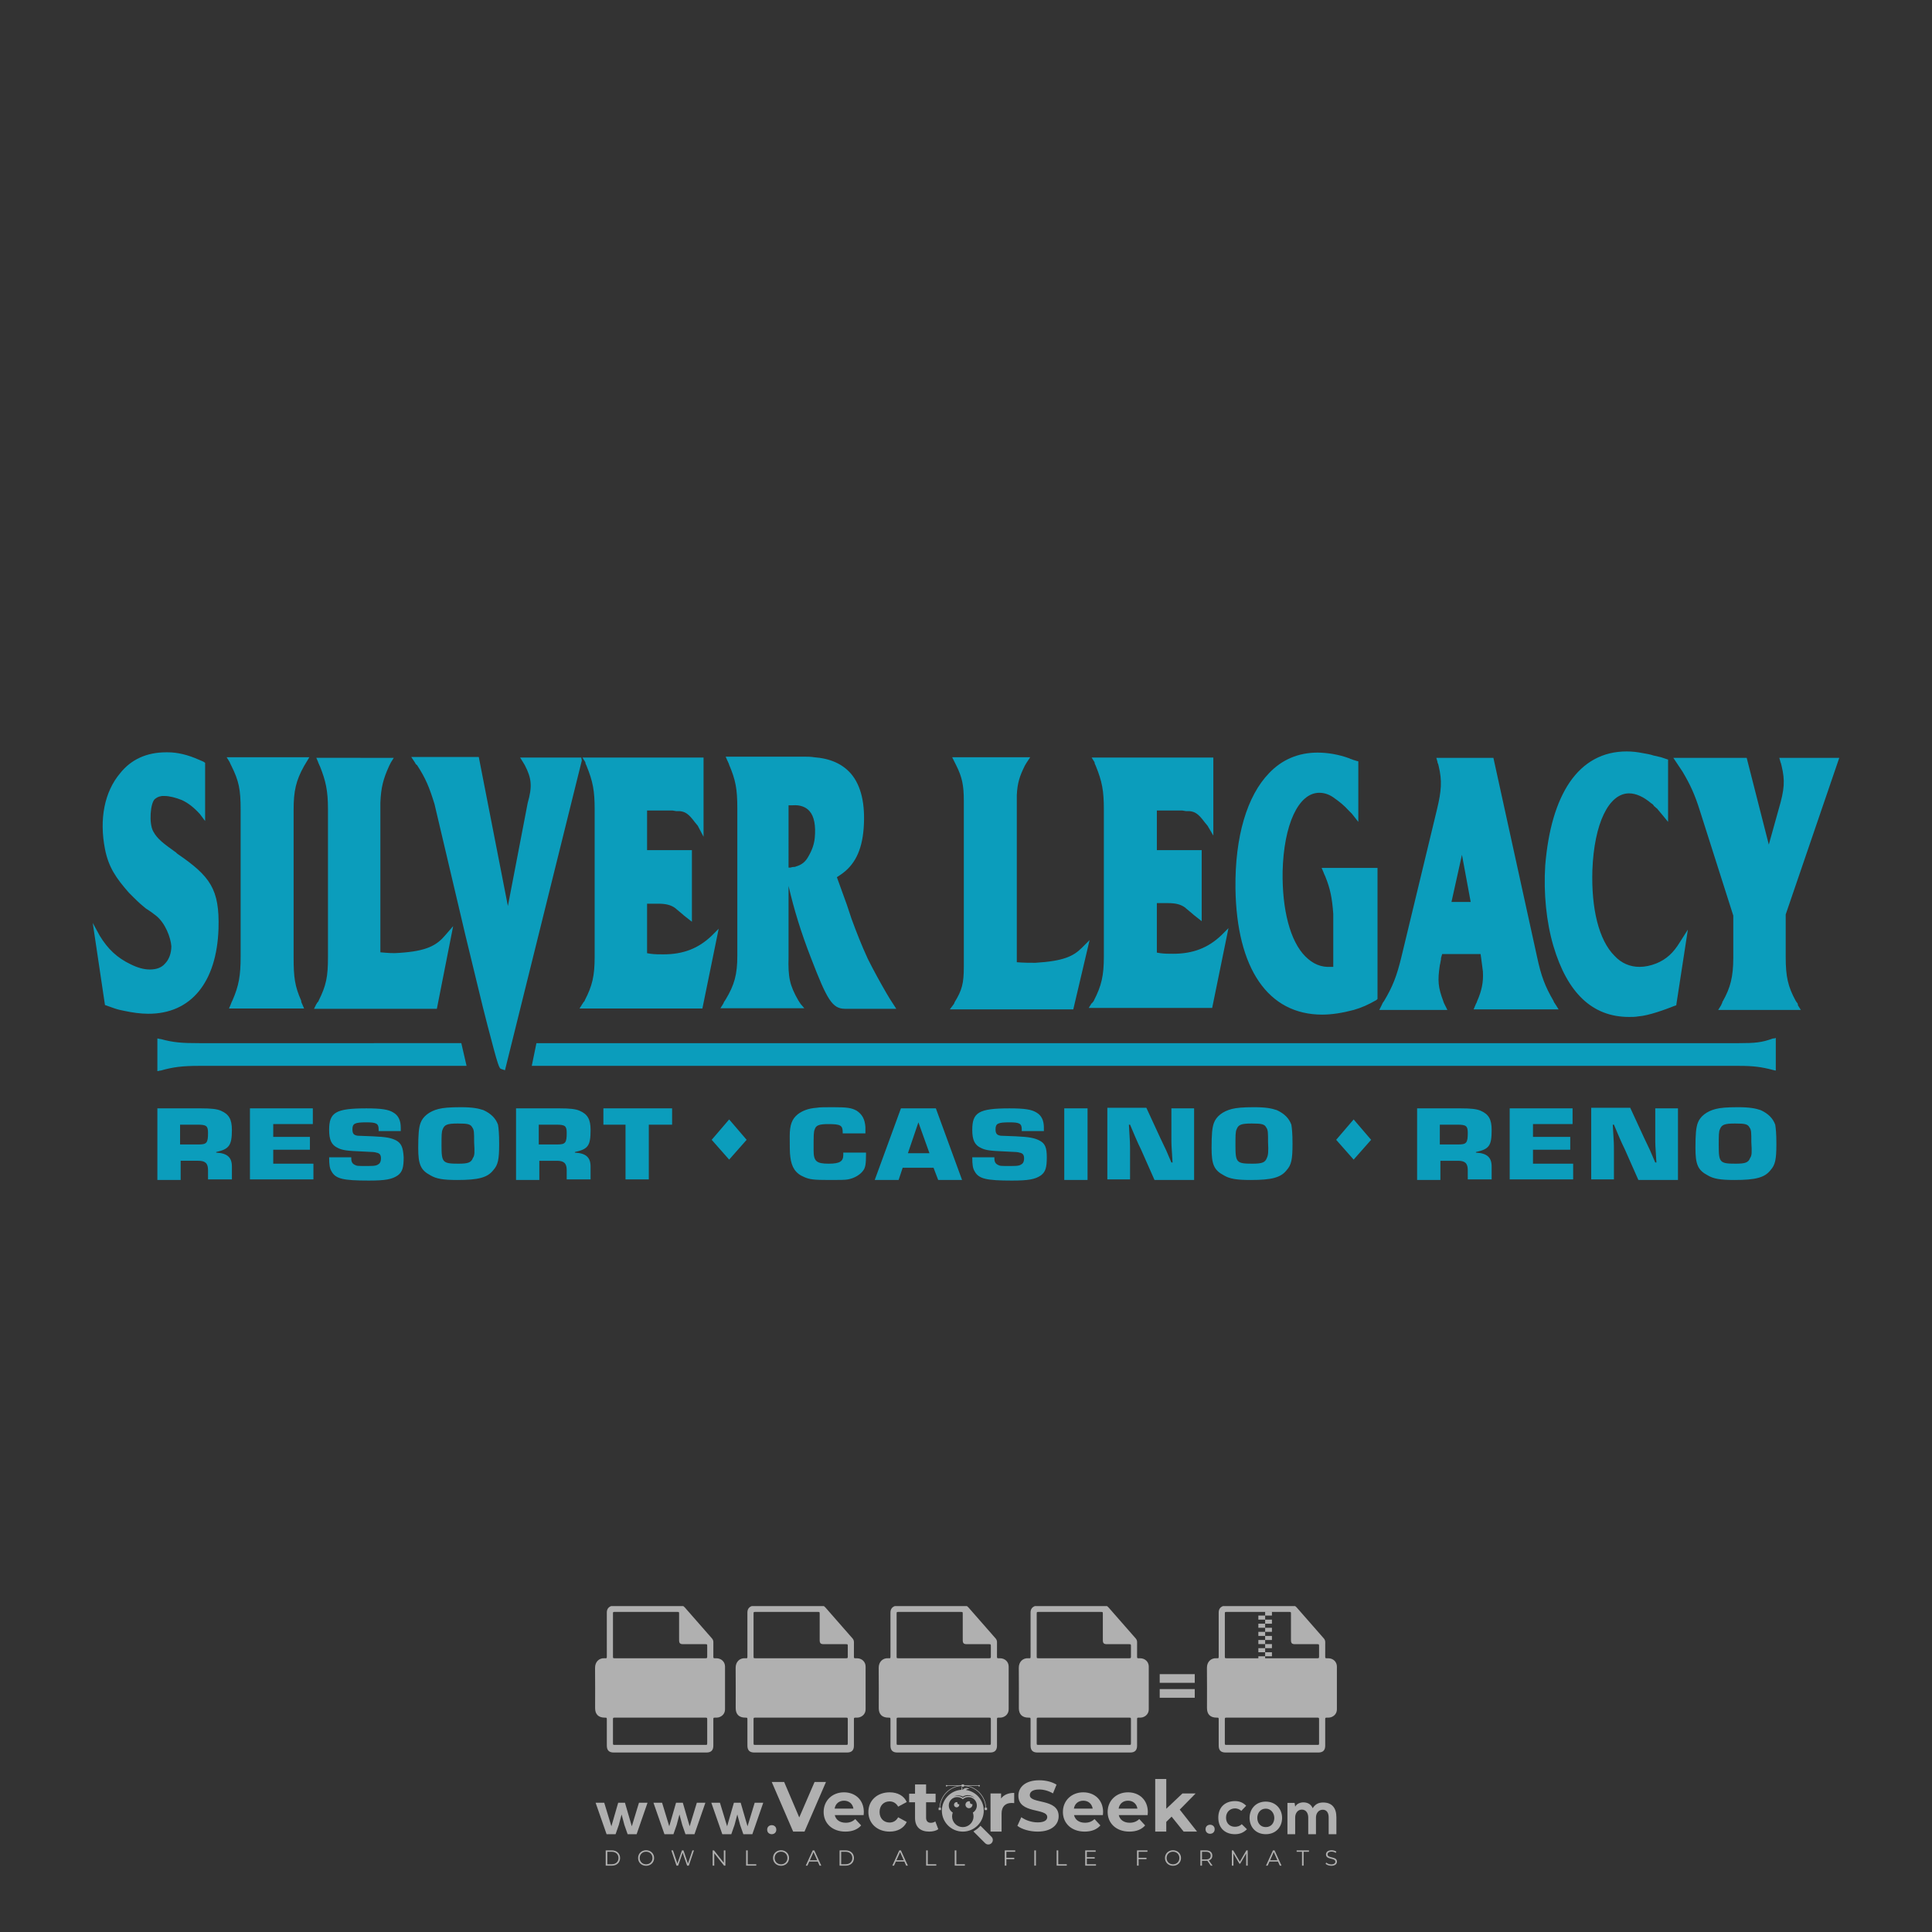 <?xml version="1.0" encoding="iso-8859-1"?>
<!-- Generator: Adobe Illustrator 24.3.0, SVG Export Plug-In . SVG Version: 6.00 Build 0)  -->
<svg version="1.1" id="Layer_1" xmlns="http://www.w3.org/2000/svg" xmlns:xlink="http://www.w3.org/1999/xlink" x="0px" y="0px"
	 viewBox="0 0 500 500" style="enable-background:new 0 0 500 500;" xml:space="preserve">
<rect x="0" y="0" width="500" height="500" fill="#333333" stroke="none"/>
<g id="watermark_1_">
	<g>
		<g id="watermark" style="opacity:0.61;">
			<g>
				<g>
					<g>
						<g>
							<polygon style="fill:#FFFFFF;" points="213.765,461.172 208.204,474.017 205.268,474.017 199.726,461.172 202.938,461.172 
								206.846,470.347 210.81,461.172 							"/>
						</g>
						<g>
							<path style="fill:#FFFFFF;" d="M223.507,469.741h-7.469c0.275,1.23,1.321,1.982,2.826,1.982c1.046,0,1.798-0.312,2.477-0.954
								l1.523,1.651c-0.917,1.046-2.294,1.597-4.074,1.597c-3.413,0-5.634-2.147-5.634-5.083c0-2.954,2.257-5.083,5.267-5.083
								c2.899,0,5.138,1.945,5.138,5.12C223.562,469.191,223.526,469.503,223.507,469.741 M216.002,468.071h4.863
								c-0.202-1.248-1.138-2.055-2.422-2.055C217.139,466.016,216.204,466.805,216.002,468.071"/>
						</g>
						<g>
							<path style="fill:#FFFFFF;" d="M224.735,468.934c0-2.973,2.294-5.083,5.505-5.083c2.074,0,3.707,0.899,4.423,2.514
								l-2.22,1.193c-0.532-0.936-1.321-1.358-2.221-1.358c-1.45,0-2.587,1.009-2.587,2.734c0,1.725,1.138,2.734,2.587,2.734
								c0.899,0,1.688-0.404,2.221-1.358l2.22,1.211c-0.716,1.578-2.349,2.495-4.423,2.495
								C227.029,474.017,224.735,471.907,224.735,468.934"/>
						</g>
						<g>
							<path style="fill:#FFFFFF;" d="M242.828,473.393c-0.587,0.422-1.45,0.624-2.331,0.624c-2.33,0-3.688-1.193-3.688-3.542
								v-4.055h-1.523v-2.202h1.523v-2.404h2.863v2.404h2.459v2.202h-2.459v4.019c0,0.844,0.458,1.303,1.229,1.303
								c0.422,0,0.844-0.128,1.156-0.367L242.828,473.393z"/>
						</g>
					</g>
					<g>
						<path style="fill:#FFFFFF;" d="M262.474,463.997v2.643c-0.238-0.018-0.422-0.037-0.642-0.037
							c-1.578,0-2.624,0.862-2.624,2.753v4.661h-2.863v-9.873h2.734v1.303C259.776,464.493,260.951,463.997,262.474,463.997"/>
					</g>
					<g>
						<path style="fill:#FFFFFF;" d="M263.299,472.53l1.009-2.239c1.083,0.789,2.697,1.339,4.239,1.339
							c1.762,0,2.477-0.587,2.477-1.376c0-2.404-7.469-0.752-7.469-5.524c0-2.184,1.762-4,5.413-4c1.615,0,3.267,0.385,4.459,1.138
							l-0.918,2.257c-1.193-0.679-2.422-1.009-3.56-1.009c-1.761,0-2.44,0.66-2.44,1.468c0,2.367,7.468,0.734,7.468,5.45
							c0,2.147-1.78,3.982-5.45,3.982C266.492,474.017,264.437,473.411,263.299,472.53"/>
					</g>
					<g>
						<path style="fill:#FFFFFF;" d="M285.428,469.741h-7.469c0.275,1.23,1.321,1.982,2.826,1.982c1.046,0,1.798-0.312,2.477-0.954
							l1.523,1.651c-0.918,1.046-2.294,1.597-4.074,1.597c-3.413,0-5.634-2.147-5.634-5.083c0-2.954,2.257-5.083,5.267-5.083
							c2.9,0,5.138,1.945,5.138,5.12C285.484,469.191,285.447,469.503,285.428,469.741 M277.923,468.071h4.863
							c-0.202-1.248-1.138-2.055-2.422-2.055C279.061,466.016,278.125,466.805,277.923,468.071"/>
					</g>
					<g>
						<path style="fill:#FFFFFF;" d="M297.007,469.741h-7.469c0.275,1.23,1.321,1.982,2.826,1.982c1.046,0,1.798-0.312,2.477-0.954
							l1.523,1.651c-0.918,1.046-2.294,1.597-4.074,1.597c-3.413,0-5.634-2.147-5.634-5.083c0-2.954,2.257-5.083,5.267-5.083
							c2.899,0,5.138,1.945,5.138,5.12C297.062,469.191,297.025,469.503,297.007,469.741 M289.501,468.071h4.863
							c-0.202-1.248-1.138-2.055-2.422-2.055C290.639,466.016,289.703,466.805,289.501,468.071"/>
					</g>
					<g>
						<polygon style="fill:#FFFFFF;" points="303.208,470.145 301.831,471.503 301.831,474.017 298.969,474.017 298.969,460.401 
							301.831,460.401 301.831,468.108 306.016,464.144 309.429,464.144 305.318,468.328 309.796,474.017 306.327,474.017 						"/>
					</g>
					<g>
						<path style="fill:#FFFFFF;" d="M256.601,475.359L256.601,475.359l-2.86-2.86c-0.435,0.508-0.953,0.943-1.534,1.284
							c-0.092,0.069-0.186,0.136-0.283,0.199l3.027,3.027c0.456,0.456,1.195,0.456,1.65,0
							C257.057,476.554,257.057,475.815,256.601,475.359"/>
					</g>
					<g>
						<path style="fill:#FFFFFF;" d="M249.984,463.244c0.221-0.173,0.495-0.281,0.797-0.281c0.042,0,0.083,0.002,0.124,0.006
							c-0.214-0.156-0.478-0.249-0.764-0.249c-0.395,0-0.744,0.18-0.981,0.458c-0.051,0-0.1,0.006-0.151,0.008
							c0.039-0.077,0.064-0.162,0.064-0.255c0-0.234-0.143-0.434-0.346-0.519c0.087,0.126,0.138,0.279,0.138,0.445
							c0,0.122-0.031,0.237-0.081,0.341c-2.811,0.201-5.03,2.539-5.03,5.4c0,2.993,2.426,5.42,5.42,5.42
							c2.993,0,5.42-2.426,5.42-5.42C254.595,465.879,252.593,463.635,249.984,463.244 M247.983,464.656
							c0.435,0,0.844,0.112,1.199,0.309c0.374-0.245,0.82-0.387,1.299-0.387c0.711,0,1.348,0.312,1.784,0.806
							c-0.435-0.379-1.004-0.61-1.627-0.61c-0.449,0-0.87,0.12-1.234,0.329c-0.079,0.046-0.156,0.096-0.229,0.15
							c-0.065-0.048-0.133-0.093-0.204-0.134c-0.369-0.219-0.8-0.344-1.26-0.344c-0.3,0-0.588,0.054-0.854,0.152
							C247.196,464.754,247.578,464.656,247.983,464.656 M251.772,469.098c0.115,0.305,0.181,0.634,0.181,0.979
							c0,1.534-1.244,2.777-2.778,2.777c-1.534,0-2.777-1.243-2.777-2.777c0-0.345,0.066-0.674,0.181-0.979
							c-0.62-0.382-1.035-1.064-1.035-1.846c0-1.197,0.971-2.168,2.168-2.168c0.565,0,1.078,0.218,1.463,0.572
							c0.386-0.354,0.899-0.572,1.464-0.572c1.197,0,2.168,0.971,2.168,2.168C252.807,468.034,252.392,468.716,251.772,469.098"/>
					</g>
					<g>
						<path style="fill:#FFFFFF;" d="M251.666,467.061c0,0.497-0.404,0.901-0.901,0.901c-0.497,0-0.901-0.404-0.901-0.901
							s0.404-0.901,0.901-0.901c0.101,0,0.197,0.017,0.287,0.047c-0.03,0.062-0.045,0.132-0.045,0.204
							c0,0.273,0.221,0.494,0.494,0.494c0.05,0,0.099-0.008,0.146-0.022C251.66,466.941,251.666,467,251.666,467.061"/>
					</g>
					<g>
						<path style="fill:#FFFFFF;" d="M248.255,467.061c0,0.376-0.305,0.681-0.681,0.681c-0.376,0-0.681-0.305-0.681-0.681
							s0.305-0.681,0.681-0.681c0.076,0,0.149,0.013,0.217,0.035c-0.023,0.047-0.034,0.1-0.034,0.155
							c0,0.206,0.167,0.374,0.374,0.374c0.038,0,0.075-0.006,0.11-0.017C248.25,466.97,248.255,467.015,248.255,467.061"/>
					</g>
					<g>
						<g>
							<g>
								<rect x="242.908" y="467.83" style="fill:#FFFFFF;" width="0.616" height="0.616"/>
							</g>
							<g>
								<rect x="254.827" y="467.83" style="fill:#FFFFFF;" width="0.616" height="0.616"/>
							</g>
							<g>
								<path style="fill:#FFFFFF;" d="M255.205,468.082h-0.14c0-3.248-2.642-5.89-5.89-5.89c-3.248,0-5.89,2.642-5.89,5.89h-0.14
									c0-1.611,0.627-3.125,1.766-4.264c1.139-1.139,2.653-1.766,4.264-1.766c1.611,0,3.125,0.627,4.264,1.766
									C254.578,464.957,255.205,466.471,255.205,468.082"/>
							</g>
						</g>
						<g>
							<rect x="248.868" y="461.814" style="fill:#FFFFFF;" width="0.616" height="0.616"/>
						</g>
						<g>
							<rect x="244.95" y="462.052" style="fill:#FFFFFF;" width="8.45" height="0.14"/>
						</g>
						<g>
							<path style="fill:#FFFFFF;" d="M245.174,462.15c0,0.108-0.088,0.196-0.196,0.196c-0.108,0-0.196-0.088-0.196-0.196
								c0-0.108,0.088-0.196,0.196-0.196C245.086,461.954,245.174,462.042,245.174,462.15"/>
						</g>
						<g>
							<path style="fill:#FFFFFF;" d="M253.596,462.15c0,0.108-0.088,0.196-0.196,0.196c-0.108,0-0.196-0.088-0.196-0.196
								c0-0.108,0.088-0.196,0.196-0.196C253.509,461.954,253.596,462.042,253.596,462.15"/>
						</g>
					</g>
				</g>
				<g>
					<path style="fill:#FFFFFF;" d="M314.356,473.409c0,1.559-2.364,1.559-2.364,0C311.993,471.851,314.356,471.851,314.356,473.409
						z"/>
				</g>
				<g>
					<g>
						<g>
							<path style="fill:#FFFFFF;" d="M161.739,466.549l1.772,6.088l1.855-6.088h2.215l-2.823,8.14h-2.33l-0.837-2.396l-0.722-2.708
								l-0.722,2.708l-0.837,2.396h-2.33l-2.839-8.14h2.231l1.855,6.088l1.756-6.088H161.739z"/>
						</g>
						<g>
							<path style="fill:#FFFFFF;" d="M176.713,466.549l1.772,6.088l1.855-6.088h2.215l-2.823,8.14h-2.33l-0.837-2.396l-0.722-2.708
								l-0.722,2.708l-0.837,2.396h-2.33l-2.839-8.14h2.231l1.855,6.088l1.756-6.088H176.713z"/>
						</g>
						<g>
							<path style="fill:#FFFFFF;" d="M191.687,466.549l1.772,6.088l1.855-6.088h2.215l-2.823,8.14h-2.33l-0.837-2.396l-0.722-2.708
								l-0.722,2.708l-0.837,2.396h-2.33l-2.839-8.14h2.231l1.855,6.088l1.756-6.088H191.687z"/>
						</g>
					</g>
					<g>
						<path style="fill:#FFFFFF;" d="M200.908,473.52c0,1.559-2.364,1.559-2.364,0C198.545,471.962,200.908,471.962,200.908,473.52z
							"/>
					</g>
					<g>
						<path style="fill:#FFFFFF;" d="M322.71,473.409c-0.935,0.919-1.919,1.28-3.117,1.28c-2.346,0-4.3-1.411-4.3-4.282
							s1.953-4.284,4.3-4.284c1.149,0,2.035,0.329,2.921,1.199l-1.264,1.329c-0.476-0.428-1.066-0.64-1.623-0.64
							c-1.346,0-2.33,0.985-2.33,2.396c0,1.542,1.05,2.362,2.297,2.362c0.64,0,1.28-0.18,1.772-0.672L322.71,473.409z"/>
					</g>
					<g>
						<path style="fill:#FFFFFF;" d="M331.805,470.472c0,2.33-1.591,4.217-4.217,4.217c-2.626,0-4.201-1.887-4.201-4.217
							c0-2.314,1.609-4.217,4.185-4.217C330.149,466.255,331.805,468.158,331.805,470.472z M325.389,470.472
							c0,1.231,0.739,2.38,2.199,2.38c1.46,0,2.199-1.149,2.199-2.38c0-1.215-0.854-2.396-2.199-2.396
							C326.144,468.077,325.389,469.258,325.389,470.472z"/>
					</g>
					<g>
						<path style="fill:#FFFFFF;" d="M338.572,474.689v-4.332c0-1.068-0.559-2.035-1.658-2.035c-1.082,0-1.722,0.967-1.722,2.035
							v4.332h-2.003v-8.107h1.855l0.148,0.985c0.426-0.82,1.362-1.116,2.133-1.116c0.969,0,1.937,0.394,2.396,1.51
							c0.723-1.149,1.658-1.478,2.708-1.478c2.297,0,3.43,1.412,3.43,3.84v4.365h-2.003v-4.365c0-1.066-0.442-1.97-1.526-1.97
							c-1.082,0-1.756,0.935-1.756,2.003v4.332H338.572z"/>
					</g>
				</g>
			</g>
		</g>
		<g style="opacity:0.61;">
			<g>
				<g>
					<path style="fill:#FFFFFF;" d="M345.988,431.299c-0.006-1.224-0.959-2.121-2.189-2.14c-0.924-0.014-0.832,0.12-0.834-0.867
						c-0.003-1.097-0.007-2.194,0.003-3.292c0.003-0.379-0.112-0.691-0.362-0.976c-2.342-2.668-4.678-5.342-7.019-8.011
						c-0.12-0.137-0.275-0.244-0.414-0.366c-6.214,0-12.427,0-18.641,0c-0.794,0.293-1.14,0.868-1.138,1.709
						c0.01,3.748,0.004,7.496,0.004,11.243c0,0.556-0.003,0.589-0.55,0.551c-1.497-0.102-2.516,0.986-2.497,2.492
						c0.044,3.476,0.013,6.953,0.014,10.429c0.001,1.58,0.867,2.443,2.45,2.449c0.582,0.002,0.582,0.002,0.582,0.6
						c0,2.219-0.001,4.438,0.001,6.657c0.001,1.192,0.58,1.771,1.768,1.771c8.013,0.001,16.027,0.001,24.04,0
						c1.168,0,1.755-0.583,1.757-1.745c0.002-2.256,0-4.512,0.001-6.768c0-0.512,0.002-0.511,0.52-0.515
						c0.271-0.002,0.541,0.008,0.809-0.058c0.996-0.246,1.69-1.044,1.694-2.069C346.003,438.696,346.005,434.997,345.988,431.299z
						 M317.537,417.162c5.337,0,10.674,0,16.01,0c0.548,0,0.554,0.007,0.554,0.561c0.001,2.243-0.001,4.486,0.001,6.73
						c0.001,0.811,0.249,1.059,1.06,1.059c1.91,0.001,3.821,0,5.731,0.001c0.458,0,0.479,0.021,0.481,0.483
						c0.003,0.887,0.002,1.775,0,2.662c-0.001,0.477-0.024,0.498-0.504,0.499c-3.895,0.001-7.79,0-11.684,0
						c-3.882,0-7.765,0-11.647,0c-0.55,0-0.552-0.001-0.552-0.561c-0.001-3.624-0.001-7.247,0-10.871
						C316.987,417.166,316.991,417.162,317.537,417.162z M340.822,451.579c-3.883,0.001-7.766,0-11.65,0c-3.871,0-7.742,0-11.613,0
						c-0.572,0-0.574-0.002-0.574-0.579c-0.001-1.997-0.001-3.994,0.001-5.991c0-0.464,0.023-0.486,0.478-0.487
						c7.803-0.001,15.607-0.001,23.41,0c0.478,0,0.499,0.02,0.499,0.503c0.002,1.997,0.001,3.994,0,5.991
						C341.375,451.574,341.37,451.579,340.822,451.579z"/>
				</g>
				<g>
					<g>
						<rect x="327.418" y="417.053" style="fill:#FFFFFF;" width="1.757" height="1.054"/>
					</g>
					<g>
						<rect x="325.662" y="418.107" style="fill:#FFFFFF;" width="1.757" height="1.054"/>
					</g>
					<g>
						<rect x="327.418" y="419.161" style="fill:#FFFFFF;" width="1.757" height="1.054"/>
					</g>
					<g>
						<rect x="325.662" y="420.215" style="fill:#FFFFFF;" width="1.757" height="1.054"/>
					</g>
					<g>
						<rect x="327.418" y="421.269" style="fill:#FFFFFF;" width="1.757" height="1.054"/>
					</g>
					<g>
						<rect x="325.662" y="422.323" style="fill:#FFFFFF;" width="1.757" height="1.054"/>
					</g>
					<g>
						<rect x="327.418" y="423.378" style="fill:#FFFFFF;" width="1.757" height="1.054"/>
					</g>
					<g>
						<rect x="325.662" y="424.432" style="fill:#FFFFFF;" width="1.757" height="1.054"/>
					</g>
					<g>
						<rect x="327.418" y="425.486" style="fill:#FFFFFF;" width="1.757" height="1.054"/>
					</g>
					<g>
						<rect x="325.662" y="426.54" style="fill:#FFFFFF;" width="1.757" height="1.054"/>
					</g>
					<g>
						<rect x="327.418" y="427.594" style="fill:#FFFFFF;" width="1.757" height="1.054"/>
					</g>
					<g>
						<rect x="325.662" y="428.648" style="fill:#FFFFFF;" width="1.757" height="1.054"/>
					</g>
				</g>
			</g>
			<g>
				<path style="fill:#FFFFFF;" d="M187.637,431.299c-0.006-1.224-0.959-2.121-2.189-2.14c-0.924-0.014-0.832,0.12-0.834-0.867
					c-0.003-1.097-0.007-2.194,0.003-3.292c0.003-0.379-0.112-0.691-0.362-0.976c-2.342-2.668-4.678-5.342-7.019-8.011
					c-0.12-0.137-0.275-0.244-0.414-0.366c-6.214,0-12.427,0-18.641,0c-0.794,0.293-1.14,0.868-1.138,1.709
					c0.01,3.748,0.004,7.496,0.004,11.243c0,0.556-0.003,0.589-0.55,0.551c-1.497-0.102-2.516,0.986-2.497,2.492
					c0.044,3.476,0.013,6.953,0.014,10.429c0.001,1.58,0.867,2.443,2.45,2.449c0.582,0.002,0.582,0.002,0.582,0.6
					c0,2.219-0.001,4.438,0.001,6.657c0.001,1.192,0.58,1.771,1.768,1.771c8.013,0.001,16.027,0.001,24.04,0
					c1.168,0,1.755-0.583,1.757-1.745c0.002-2.256,0-4.512,0.001-6.768c0-0.512,0.002-0.511,0.52-0.515
					c0.271-0.002,0.541,0.008,0.809-0.058c0.996-0.246,1.69-1.044,1.694-2.069C187.652,438.696,187.655,434.997,187.637,431.299z
					 M159.187,417.162c5.337,0,10.674,0,16.01,0c0.548,0,0.554,0.007,0.554,0.561c0.001,2.243-0.001,4.486,0.001,6.73
					c0.001,0.811,0.249,1.059,1.06,1.059c1.91,0.001,3.821,0,5.731,0.001c0.458,0,0.479,0.021,0.481,0.483
					c0.003,0.887,0.002,1.775,0,2.662c-0.001,0.477-0.024,0.498-0.504,0.499c-3.895,0.001-7.79,0-11.684,0
					c-3.882,0-7.765,0-11.647,0c-0.55,0-0.552-0.001-0.552-0.561c-0.001-3.624-0.001-7.247,0-10.871
					C158.636,417.166,158.64,417.162,159.187,417.162z M182.472,451.579c-3.883,0.001-7.766,0-11.65,0c-3.871,0-7.742,0-11.613,0
					c-0.572,0-0.574-0.002-0.574-0.579c-0.001-1.997-0.001-3.994,0.001-5.991c0-0.464,0.023-0.486,0.478-0.487
					c7.803-0.001,15.607-0.001,23.41,0c0.478,0,0.499,0.02,0.499,0.503c0.002,1.997,0.001,3.994,0,5.991
					C183.024,451.574,183.019,451.579,182.472,451.579z"/>
			</g>
			<g>
				<path style="fill:#FFFFFF;" d="M159.779,440.669v-7.897h2.779c0.375,0,0.726,0.061,1.053,0.182
					c0.327,0.121,0.612,0.292,0.855,0.513c0.242,0.221,0.434,0.483,0.573,0.789c0.14,0.305,0.21,0.642,0.21,1.009
					c0,0.375-0.07,0.715-0.21,1.02c-0.14,0.305-0.331,0.568-0.573,0.789c-0.243,0.221-0.528,0.392-0.855,0.513
					c-0.327,0.121-0.678,0.182-1.053,0.182h-1.29v2.901H159.779z M162.58,436.356c0.39,0,0.684-0.111,0.882-0.331
					c0.199-0.22,0.298-0.474,0.298-0.761c0-0.14-0.024-0.276-0.072-0.408c-0.048-0.132-0.121-0.248-0.221-0.347
					c-0.099-0.099-0.223-0.178-0.37-0.237c-0.147-0.059-0.32-0.089-0.518-0.089h-1.312v2.173H162.58z"/>
				<path style="fill:#FFFFFF;" d="M166.308,432.771h1.731l3.177,5.294h0.088l-0.088-1.522v-3.772h1.478v7.897h-1.566l-3.353-5.592
					h-0.088l0.088,1.522v4.07h-1.467V432.771z"/>
				<path style="fill:#FFFFFF;" d="M177.922,436.334h3.872c0.022,0.089,0.04,0.195,0.055,0.32c0.014,0.125,0.022,0.25,0.022,0.375
					c0,0.507-0.077,0.985-0.231,1.434c-0.154,0.449-0.397,0.849-0.728,1.202c-0.353,0.375-0.776,0.666-1.268,0.871
					c-0.493,0.206-1.055,0.309-1.688,0.309c-0.574,0-1.114-0.103-1.622-0.309c-0.507-0.206-0.948-0.492-1.323-0.86
					c-0.375-0.367-0.673-0.803-0.894-1.307c-0.221-0.504-0.331-1.053-0.331-1.649c0-0.595,0.11-1.145,0.331-1.649
					c0.221-0.504,0.518-0.939,0.894-1.307c0.375-0.367,0.816-0.654,1.323-0.86c0.507-0.206,1.048-0.309,1.622-0.309
					c0.64,0,1.211,0.11,1.715,0.331c0.504,0.221,0.935,0.526,1.296,0.915l-1.025,1.004c-0.258-0.272-0.544-0.48-0.861-0.623
					c-0.316-0.143-0.695-0.215-1.136-0.215c-0.361,0-0.703,0.065-1.026,0.193c-0.324,0.129-0.607,0.311-0.85,0.546
					c-0.242,0.235-0.436,0.52-0.579,0.855c-0.143,0.335-0.215,0.708-0.215,1.119c0,0.412,0.072,0.785,0.215,1.12
					c0.143,0.335,0.338,0.62,0.584,0.855c0.246,0.235,0.531,0.418,0.855,0.546c0.323,0.129,0.669,0.193,1.037,0.193
					c0.419,0,0.773-0.061,1.064-0.182c0.29-0.121,0.538-0.278,0.744-0.469c0.148-0.132,0.275-0.3,0.381-0.502
					c0.106-0.202,0.189-0.428,0.248-0.678h-2.482V436.334z"/>
			</g>
			<g>
				<path style="fill:#FFFFFF;" d="M224.019,431.299c-0.006-1.224-0.959-2.121-2.189-2.14c-0.924-0.014-0.832,0.12-0.834-0.867
					c-0.003-1.097-0.007-2.194,0.003-3.292c0.003-0.379-0.112-0.691-0.362-0.976c-2.342-2.668-4.678-5.342-7.019-8.011
					c-0.12-0.137-0.275-0.244-0.414-0.366c-6.214,0-12.427,0-18.641,0c-0.794,0.293-1.14,0.868-1.138,1.709
					c0.01,3.748,0.004,7.496,0.004,11.243c0,0.556-0.003,0.589-0.55,0.551c-1.497-0.102-2.516,0.986-2.497,2.492
					c0.044,3.476,0.013,6.953,0.014,10.429c0.001,1.58,0.867,2.443,2.45,2.449c0.582,0.002,0.582,0.002,0.582,0.6
					c0,2.219-0.001,4.438,0.001,6.657c0.001,1.192,0.58,1.771,1.768,1.771c8.013,0.001,16.027,0.001,24.04,0
					c1.168,0,1.755-0.583,1.757-1.745c0.002-2.256,0-4.512,0.001-6.768c0-0.512,0.002-0.511,0.52-0.515
					c0.271-0.002,0.541,0.008,0.809-0.058c0.997-0.246,1.69-1.044,1.694-2.069C224.034,438.696,224.036,434.997,224.019,431.299z
					 M195.568,417.162c5.337,0,10.674,0,16.01,0c0.548,0,0.554,0.007,0.554,0.561c0.001,2.243-0.001,4.486,0.001,6.73
					c0.001,0.811,0.249,1.059,1.06,1.059c1.91,0.001,3.821,0,5.731,0.001c0.458,0,0.479,0.021,0.481,0.483
					c0.003,0.887,0.002,1.775,0,2.662c-0.001,0.477-0.024,0.498-0.504,0.499c-3.895,0.001-7.79,0-11.684,0
					c-3.882,0-7.765,0-11.647,0c-0.55,0-0.552-0.001-0.552-0.561c-0.001-3.624-0.001-7.247,0-10.871
					C195.018,417.166,195.022,417.162,195.568,417.162z M218.854,451.579c-3.883,0.001-7.766,0-11.65,0c-3.871,0-7.742,0-11.613,0
					c-0.572,0-0.574-0.002-0.574-0.579c-0.001-1.997-0.001-3.994,0.001-5.991c0-0.464,0.023-0.486,0.478-0.487
					c7.803-0.001,15.607-0.001,23.41,0c0.478,0,0.499,0.02,0.499,0.503c0.002,1.997,0.001,3.994,0,5.991
					C219.406,451.574,219.401,451.579,218.854,451.579z"/>
			</g>
			<g>
				<path style="fill:#FFFFFF;" d="M205.111,432.771h1.699l2.967,7.897h-1.644l-0.651-1.886h-3.044l-0.651,1.886h-1.643
					L205.111,432.771z M206.997,437.415l-0.706-1.974l-0.287-0.96h-0.088l-0.287,0.96l-0.706,1.974H206.997z"/>
				<path style="fill:#FFFFFF;" d="M211.331,434.536c-0.125,0-0.245-0.024-0.359-0.072c-0.114-0.048-0.213-0.114-0.298-0.199
					c-0.084-0.084-0.151-0.182-0.198-0.292c-0.048-0.11-0.072-0.232-0.072-0.364s0.024-0.254,0.072-0.364
					c0.048-0.11,0.114-0.208,0.198-0.292c0.084-0.084,0.184-0.151,0.298-0.198c0.114-0.048,0.233-0.072,0.359-0.072
					c0.257,0,0.478,0.09,0.662,0.27c0.184,0.181,0.276,0.399,0.276,0.656s-0.092,0.476-0.276,0.656
					C211.809,434.446,211.589,434.536,211.331,434.536z M210.615,440.669v-5.404h1.445v5.404H210.615z"/>
			</g>
			<g>
				<path style="fill:#FFFFFF;" d="M261.044,431.299c-0.006-1.224-0.959-2.121-2.189-2.14c-0.924-0.014-0.832,0.12-0.834-0.867
					c-0.003-1.097-0.007-2.194,0.003-3.292c0.003-0.379-0.112-0.691-0.362-0.976c-2.342-2.668-4.678-5.342-7.019-8.011
					c-0.12-0.137-0.275-0.244-0.414-0.366c-6.214,0-12.427,0-18.641,0c-0.794,0.293-1.14,0.868-1.138,1.709
					c0.01,3.748,0.004,7.496,0.004,11.243c0,0.556-0.003,0.589-0.55,0.551c-1.497-0.102-2.516,0.986-2.497,2.492
					c0.044,3.476,0.013,6.953,0.014,10.429c0.001,1.58,0.867,2.443,2.45,2.449c0.582,0.002,0.582,0.002,0.582,0.6
					c0,2.219-0.001,4.438,0.001,6.657c0.001,1.192,0.58,1.771,1.768,1.771c8.013,0.001,16.027,0.001,24.04,0
					c1.168,0,1.755-0.583,1.757-1.745c0.002-2.256,0-4.512,0.001-6.768c0-0.512,0.002-0.511,0.52-0.515
					c0.271-0.002,0.541,0.008,0.809-0.058c0.996-0.246,1.69-1.044,1.694-2.069C261.059,438.696,261.061,434.997,261.044,431.299z
					 M232.593,417.162c5.337,0,10.674,0,16.01,0c0.548,0,0.554,0.007,0.554,0.561c0.001,2.243-0.001,4.486,0.001,6.73
					c0.001,0.811,0.249,1.059,1.06,1.059c1.91,0.001,3.821,0,5.731,0.001c0.458,0,0.479,0.021,0.481,0.483
					c0.003,0.887,0.002,1.775,0,2.662c-0.001,0.477-0.024,0.498-0.504,0.499c-3.895,0.001-7.79,0-11.684,0
					c-3.882,0-7.765,0-11.647,0c-0.55,0-0.552-0.001-0.552-0.561c-0.001-3.624-0.001-7.247,0-10.871
					C232.042,417.166,232.047,417.162,232.593,417.162z M255.878,451.579c-3.883,0.001-7.766,0-11.65,0c-3.871,0-7.742,0-11.613,0
					c-0.572,0-0.574-0.002-0.574-0.579c-0.001-1.997-0.001-3.994,0.001-5.991c0-0.464,0.023-0.486,0.478-0.487
					c7.803-0.001,15.607-0.001,23.41,0c0.478,0,0.499,0.02,0.499,0.503c0.002,1.997,0.001,3.994,0,5.991
					C256.431,451.574,256.426,451.579,255.878,451.579z"/>
			</g>
			<g>
				<path style="fill:#FFFFFF;" d="M236.361,440.845c-0.338,0-0.662-0.048-0.971-0.143c-0.309-0.095-0.592-0.239-0.849-0.43
					c-0.257-0.191-0.481-0.425-0.673-0.7c-0.191-0.276-0.342-0.597-0.452-0.965l1.401-0.551c0.103,0.397,0.283,0.726,0.54,0.987
					c0.257,0.261,0.596,0.392,1.015,0.392c0.154,0,0.303-0.02,0.447-0.061c0.143-0.04,0.272-0.099,0.386-0.176
					s0.204-0.175,0.27-0.292c0.066-0.118,0.099-0.254,0.099-0.408c0-0.147-0.026-0.279-0.077-0.397
					c-0.051-0.117-0.138-0.227-0.259-0.331c-0.121-0.103-0.28-0.202-0.475-0.298c-0.195-0.095-0.435-0.195-0.722-0.298l-0.485-0.176
					c-0.213-0.073-0.429-0.173-0.645-0.298c-0.217-0.125-0.413-0.276-0.59-0.452c-0.177-0.176-0.322-0.384-0.436-0.623
					c-0.114-0.239-0.171-0.509-0.171-0.81c0-0.309,0.06-0.597,0.182-0.866c0.121-0.268,0.294-0.503,0.518-0.706
					c0.224-0.202,0.492-0.36,0.805-0.474s0.66-0.171,1.042-0.171c0.397,0,0.74,0.053,1.031,0.16
					c0.291,0.107,0.537,0.243,0.739,0.408c0.202,0.165,0.366,0.348,0.491,0.546c0.125,0.199,0.217,0.386,0.276,0.563l-1.312,0.551
					c-0.074-0.221-0.208-0.419-0.402-0.596c-0.195-0.176-0.462-0.265-0.8-0.265c-0.324,0-0.592,0.075-0.805,0.226
					c-0.213,0.151-0.32,0.348-0.32,0.59c0,0.235,0.103,0.436,0.309,0.601c0.206,0.165,0.533,0.325,0.982,0.48l0.497,0.165
					c0.316,0.111,0.605,0.237,0.866,0.381c0.261,0.143,0.485,0.314,0.673,0.513c0.187,0.199,0.331,0.425,0.43,0.678
					c0.1,0.254,0.149,0.546,0.149,0.877c0,0.412-0.083,0.767-0.248,1.064c-0.165,0.298-0.377,0.542-0.634,0.734
					c-0.258,0.191-0.548,0.335-0.872,0.43C236.986,440.797,236.67,440.845,236.361,440.845z"/>
				<path style="fill:#FFFFFF;" d="M239.516,432.771h1.61l1.633,4.754l0.287,1.015h0.088l0.309-1.015l1.699-4.754h1.61l-2.879,7.897
					h-1.566L239.516,432.771z"/>
				<path style="fill:#FFFFFF;" d="M251.097,436.334h3.871c0.022,0.089,0.04,0.195,0.055,0.32c0.015,0.125,0.023,0.25,0.023,0.375
					c0,0.507-0.078,0.985-0.232,1.434c-0.154,0.449-0.397,0.849-0.728,1.202c-0.353,0.375-0.775,0.666-1.268,0.871
					c-0.493,0.206-1.055,0.309-1.688,0.309c-0.574,0-1.114-0.103-1.621-0.309c-0.507-0.206-0.949-0.492-1.324-0.86
					c-0.375-0.367-0.673-0.803-0.894-1.307c-0.22-0.504-0.331-1.053-0.331-1.649c0-0.595,0.11-1.145,0.331-1.649
					c0.221-0.504,0.518-0.939,0.894-1.307c0.375-0.367,0.816-0.654,1.324-0.86c0.507-0.206,1.047-0.309,1.621-0.309
					c0.64,0,1.211,0.11,1.715,0.331c0.504,0.221,0.936,0.526,1.296,0.915l-1.026,1.004c-0.257-0.272-0.544-0.48-0.861-0.623
					c-0.316-0.143-0.694-0.215-1.136-0.215c-0.36,0-0.702,0.065-1.026,0.193c-0.323,0.129-0.607,0.311-0.849,0.546
					c-0.243,0.235-0.436,0.52-0.579,0.855c-0.143,0.335-0.215,0.708-0.215,1.119c0,0.412,0.072,0.785,0.215,1.12
					c0.143,0.335,0.338,0.62,0.585,0.855c0.246,0.235,0.531,0.418,0.854,0.546c0.324,0.129,0.669,0.193,1.037,0.193
					c0.419,0,0.774-0.061,1.064-0.182c0.29-0.121,0.539-0.278,0.745-0.469c0.147-0.132,0.274-0.3,0.38-0.502
					c0.107-0.202,0.189-0.428,0.248-0.678h-2.482V436.334z"/>
			</g>
			<g>
				<path style="fill:#FFFFFF;" d="M297.3,431.299c-0.006-1.224-0.959-2.121-2.189-2.14c-0.924-0.014-0.832,0.12-0.834-0.867
					c-0.003-1.097-0.007-2.194,0.003-3.292c0.003-0.379-0.112-0.691-0.362-0.976c-2.342-2.668-4.678-5.342-7.019-8.011
					c-0.12-0.137-0.275-0.244-0.414-0.366c-6.214,0-12.427,0-18.641,0c-0.794,0.293-1.14,0.868-1.138,1.709
					c0.01,3.748,0.004,7.496,0.004,11.243c0,0.556-0.003,0.589-0.55,0.551c-1.497-0.102-2.516,0.986-2.497,2.492
					c0.044,3.476,0.013,6.953,0.014,10.429c0.001,1.58,0.867,2.443,2.45,2.449c0.582,0.002,0.582,0.002,0.582,0.6
					c0,2.219-0.001,4.438,0.001,6.657c0.001,1.192,0.58,1.771,1.768,1.771c8.013,0.001,16.027,0.001,24.04,0
					c1.168,0,1.755-0.583,1.757-1.745c0.002-2.256,0-4.512,0.001-6.768c0-0.512,0.002-0.511,0.52-0.515
					c0.271-0.002,0.541,0.008,0.809-0.058c0.996-0.246,1.69-1.044,1.694-2.069C297.315,438.696,297.318,434.997,297.3,431.299z
					 M268.85,417.162c5.337,0,10.674,0,16.01,0c0.548,0,0.554,0.007,0.554,0.561c0.001,2.243-0.001,4.486,0.001,6.73
					c0.001,0.811,0.249,1.059,1.06,1.059c1.91,0.001,3.821,0,5.731,0.001c0.458,0,0.479,0.021,0.481,0.483
					c0.003,0.887,0.002,1.775,0,2.662c-0.001,0.477-0.024,0.498-0.504,0.499c-3.895,0.001-7.79,0-11.684,0
					c-3.882,0-7.765,0-11.647,0c-0.55,0-0.552-0.001-0.552-0.561c-0.001-3.624-0.001-7.247,0-10.871
					C268.299,417.166,268.303,417.162,268.85,417.162z M292.135,451.579c-3.883,0.001-7.766,0-11.65,0c-3.871,0-7.742,0-11.613,0
					c-0.572,0-0.574-0.002-0.574-0.579c-0.001-1.997-0.001-3.994,0.001-5.991c0-0.464,0.023-0.486,0.478-0.487
					c7.803-0.001,15.607-0.001,23.41,0c0.478,0,0.499,0.02,0.499,0.503c0.001,1.997,0.001,3.994,0,5.991
					C292.687,451.574,292.682,451.579,292.135,451.579z"/>
			</g>
			<g>
				<path style="fill:#FFFFFF;" d="M272.966,434.183v1.831h3.165v1.412h-3.165v1.831h3.518v1.412h-5.007v-7.897h5.007v1.412H272.966
					z"/>
				<path style="fill:#FFFFFF;" d="M277.852,440.669v-7.897h2.779c0.375,0,0.726,0.061,1.053,0.182
					c0.327,0.121,0.612,0.292,0.855,0.513c0.243,0.221,0.434,0.483,0.574,0.789c0.14,0.305,0.209,0.642,0.209,1.009
					c0,0.375-0.07,0.715-0.209,1.02c-0.14,0.305-0.331,0.568-0.574,0.789c-0.243,0.221-0.528,0.392-0.855,0.513
					c-0.327,0.121-0.678,0.182-1.053,0.182h-1.29v2.901H277.852z M280.653,436.356c0.389,0,0.684-0.111,0.882-0.331
					c0.199-0.22,0.298-0.474,0.298-0.761c0-0.14-0.024-0.276-0.072-0.408c-0.048-0.132-0.121-0.248-0.221-0.347
					c-0.099-0.099-0.222-0.178-0.37-0.237c-0.147-0.059-0.32-0.089-0.518-0.089h-1.312v2.173H280.653z"/>
				<path style="fill:#FFFFFF;" d="M286.797,440.845c-0.338,0-0.662-0.048-0.971-0.143c-0.309-0.095-0.592-0.239-0.849-0.43
					c-0.257-0.191-0.482-0.425-0.673-0.7c-0.191-0.276-0.342-0.597-0.452-0.965l1.401-0.551c0.103,0.397,0.283,0.726,0.541,0.987
					c0.257,0.261,0.595,0.392,1.015,0.392c0.154,0,0.303-0.02,0.447-0.061c0.143-0.04,0.272-0.099,0.386-0.176
					c0.114-0.077,0.204-0.175,0.27-0.292c0.066-0.118,0.1-0.254,0.1-0.408c0-0.147-0.026-0.279-0.077-0.397
					c-0.051-0.117-0.138-0.227-0.259-0.331c-0.121-0.103-0.279-0.202-0.474-0.298c-0.195-0.095-0.436-0.195-0.723-0.298
					l-0.485-0.176c-0.213-0.073-0.428-0.173-0.645-0.298c-0.217-0.125-0.414-0.276-0.59-0.452c-0.176-0.176-0.322-0.384-0.436-0.623
					c-0.114-0.239-0.171-0.509-0.171-0.81c0-0.309,0.061-0.597,0.182-0.866c0.121-0.268,0.294-0.503,0.518-0.706
					c0.224-0.202,0.493-0.36,0.805-0.474c0.312-0.114,0.66-0.171,1.042-0.171c0.397,0,0.741,0.053,1.031,0.16
					c0.29,0.107,0.537,0.243,0.739,0.408c0.202,0.165,0.365,0.348,0.491,0.546c0.125,0.199,0.217,0.386,0.276,0.563l-1.312,0.551
					c-0.074-0.221-0.208-0.419-0.403-0.596c-0.195-0.176-0.462-0.265-0.799-0.265c-0.324,0-0.592,0.075-0.805,0.226
					c-0.213,0.151-0.32,0.348-0.32,0.59c0,0.235,0.103,0.436,0.309,0.601c0.206,0.165,0.533,0.325,0.982,0.48l0.496,0.165
					c0.316,0.111,0.605,0.237,0.866,0.381c0.261,0.143,0.485,0.314,0.673,0.513c0.187,0.199,0.331,0.425,0.43,0.678
					c0.099,0.254,0.149,0.546,0.149,0.877c0,0.412-0.083,0.767-0.248,1.064c-0.165,0.298-0.377,0.542-0.634,0.734
					c-0.258,0.191-0.548,0.335-0.872,0.43C287.422,440.797,287.105,440.845,286.797,440.845z"/>
			</g>
			<g>
				<path style="fill:#FFFFFF;" d="M321.394,439.168l4.004-4.985h-3.827v-1.412h5.559v1.5l-3.96,4.985h4.004v1.412h-5.779V439.168z"
					/>
				<path style="fill:#FFFFFF;" d="M328.409,432.771h1.489v7.897h-1.489V432.771z"/>
				<path style="fill:#FFFFFF;" d="M331.486,440.669v-7.897h2.779c0.375,0,0.726,0.061,1.053,0.182
					c0.327,0.121,0.612,0.292,0.855,0.513s0.434,0.483,0.574,0.789c0.14,0.305,0.209,0.642,0.209,1.009
					c0,0.375-0.07,0.715-0.209,1.02c-0.14,0.305-0.331,0.568-0.574,0.789c-0.243,0.221-0.528,0.392-0.855,0.513
					c-0.327,0.121-0.678,0.182-1.053,0.182h-1.29v2.901H331.486z M334.288,436.356c0.389,0,0.684-0.111,0.882-0.331
					c0.199-0.22,0.298-0.474,0.298-0.761c0-0.14-0.024-0.276-0.072-0.408c-0.048-0.132-0.121-0.248-0.221-0.347
					c-0.099-0.099-0.222-0.178-0.37-0.237c-0.147-0.059-0.32-0.089-0.518-0.089h-1.312v2.173H334.288z"/>
			</g>
		</g>
		<g style="opacity:0.61;">
			<path style="fill:#FFFFFF;" d="M300.133,433.27h9.067v2.242h-9.067V433.27z M300.133,437.136h9.067v2.243h-9.067V437.136z"/>
		</g>
	</g>
	<g style="opacity:0.61;">
		<path style="fill:#FFFFFF;" d="M156.756,478.878h1.607c1.263,0,2.114,0.812,2.114,1.974c0,1.161-0.851,1.973-2.114,1.973h-1.607
			V478.878z M158.34,482.464c1.049,0,1.725-0.665,1.725-1.612c0-0.947-0.677-1.613-1.725-1.613h-1.167v3.225H158.34z"/>
		<path style="fill:#FFFFFF;" d="M165.139,480.851c0-1.15,0.879-2.007,2.075-2.007c1.184,0,2.069,0.851,2.069,2.007
			c0,1.156-0.885,2.007-2.069,2.007C166.019,482.858,165.139,482.002,165.139,480.851z M168.866,480.851
			c0-0.942-0.705-1.635-1.652-1.635c-0.953,0-1.663,0.693-1.663,1.635c0,0.941,0.71,1.635,1.663,1.635
			C168.162,482.486,168.866,481.793,168.866,480.851z"/>
		<path style="fill:#FFFFFF;" d="M179.596,478.878l-1.331,3.947h-0.44l-1.156-3.366l-1.161,3.366h-0.434l-1.331-3.947h0.429
			l1.139,3.394l1.178-3.394h0.389l1.161,3.411l1.156-3.411H179.596z"/>
		<path style="fill:#FFFFFF;" d="M187.731,478.878v3.947h-0.344l-2.537-3.202v3.202h-0.417v-3.947h0.344l2.543,3.203v-3.203H187.731
			z"/>
		<path style="fill:#FFFFFF;" d="M193.093,478.878h0.417v3.586h2.21v0.361h-2.627V478.878z"/>
		<path style="fill:#FFFFFF;" d="M200.061,480.851c0-1.15,0.879-2.007,2.075-2.007c1.184,0,2.069,0.851,2.069,2.007
			c0,1.156-0.885,2.007-2.069,2.007C200.941,482.858,200.061,482.002,200.061,480.851z M203.788,480.851
			c0-0.942-0.705-1.635-1.652-1.635c-0.953,0-1.663,0.693-1.663,1.635c0,0.941,0.71,1.635,1.663,1.635
			C203.083,482.486,203.788,481.793,203.788,480.851z"/>
		<path style="fill:#FFFFFF;" d="M211.636,481.77h-2.199l-0.474,1.054h-0.434l1.804-3.947h0.412l1.804,3.947h-0.44L211.636,481.77z
			 M211.484,481.432l-0.947-2.12l-0.947,2.12H211.484z"/>
		<path style="fill:#FFFFFF;" d="M217.28,478.878h1.607c1.263,0,2.114,0.812,2.114,1.974c0,1.161-0.851,1.973-2.114,1.973h-1.607
			V478.878z M218.864,482.464c1.049,0,1.725-0.665,1.725-1.612c0-0.947-0.677-1.613-1.725-1.613h-1.167v3.225H218.864z"/>
		<path style="fill:#FFFFFF;" d="M234.041,481.77h-2.199l-0.474,1.054h-0.434l1.804-3.947h0.412l1.804,3.947h-0.44L234.041,481.77z
			 M233.889,481.432l-0.947-2.12l-0.947,2.12H233.889z"/>
		<path style="fill:#FFFFFF;" d="M239.685,478.878h0.417v3.586h2.21v0.361h-2.627V478.878z"/>
		<path style="fill:#FFFFFF;" d="M247.082,478.878h0.417v3.586h2.21v0.361h-2.627V478.878z"/>
		<path style="fill:#FFFFFF;" d="M260.449,479.239v1.551h2.041v0.361h-2.041v1.675h-0.417v-3.947h2.706v0.361H260.449z"/>
		<path style="fill:#FFFFFF;" d="M267.678,478.878h0.417v3.947h-0.417V478.878z"/>
		<path style="fill:#FFFFFF;" d="M273.456,478.878h0.417v3.586h2.21v0.361h-2.627V478.878z"/>
		<path style="fill:#FFFFFF;" d="M283.644,482.464v0.361h-2.791v-3.947h2.706v0.361h-2.289v1.404h2.041v0.355h-2.041v1.466H283.644z
			"/>
		<path style="fill:#FFFFFF;" d="M294.672,479.239v1.551h2.041v0.361h-2.041v1.675h-0.417v-3.947h2.706v0.361H294.672z"/>
		<path style="fill:#FFFFFF;" d="M301.5,480.851c0-1.15,0.879-2.007,2.075-2.007c1.184,0,2.069,0.851,2.069,2.007
			c0,1.156-0.885,2.007-2.069,2.007C302.379,482.858,301.5,482.002,301.5,480.851z M305.226,480.851
			c0-0.942-0.705-1.635-1.652-1.635c-0.953,0-1.663,0.693-1.663,1.635c0,0.941,0.71,1.635,1.663,1.635
			C304.522,482.486,305.226,481.793,305.226,480.851z"/>
		<path style="fill:#FFFFFF;" d="M313.351,482.825l-0.902-1.269c-0.102,0.011-0.203,0.017-0.316,0.017h-1.06v1.252h-0.417v-3.947
			h1.477c1.004,0,1.613,0.507,1.613,1.353c0,0.62-0.327,1.054-0.902,1.24l0.964,1.353H313.351z M313.328,480.231
			c0-0.632-0.417-0.992-1.207-0.992h-1.048v1.979h1.048C312.911,481.218,313.328,480.851,313.328,480.231z"/>
		<path style="fill:#FFFFFF;" d="M322.907,478.878v3.947h-0.4v-3.158l-1.551,2.656h-0.197l-1.551-2.639v3.14h-0.4v-3.947h0.344
			l1.714,2.926l1.697-2.926H322.907z"/>
		<path style="fill:#FFFFFF;" d="M330.744,481.77h-2.199l-0.473,1.054h-0.434l1.804-3.947h0.411l1.804,3.947h-0.44L330.744,481.77z
			 M330.592,481.432l-0.947-2.12l-0.947,2.12H330.592z"/>
		<path style="fill:#FFFFFF;" d="M336.957,479.239h-1.387v-0.361h3.192v0.361h-1.387v3.586h-0.417V479.239z"/>
		<path style="fill:#FFFFFF;" d="M343.063,482.346l0.164-0.321c0.282,0.276,0.784,0.479,1.302,0.479c0.739,0,1.06-0.31,1.06-0.699
			c0-1.083-2.43-0.417-2.43-1.877c0-0.581,0.451-1.083,1.455-1.083c0.446,0,0.908,0.13,1.224,0.35l-0.141,0.333
			c-0.338-0.22-0.733-0.327-1.083-0.327c-0.722,0-1.043,0.321-1.043,0.716c0,1.083,2.43,0.429,2.43,1.866
			c0,0.581-0.462,1.077-1.472,1.077C343.937,482.858,343.356,482.65,343.063,482.346z"/>
	</g>
</g>
<g>
</g>
<g>
	<path style="fill:#0B9DBC;" d="M450.081,269.967H138.827l-1.206,5.877h312.459c3.767,0,5.877,0.301,8.74,1.055
		c0.151,0,0.452,0.151,0.753,0.151v-8.439c-0.301,0.151-0.603,0.151-0.753,0.151C455.958,269.816,454.15,269.967,450.081,269.967z
		 M51.577,275.844h69.168l-1.356-5.877H51.577c-4.521,0-6.63-0.151-9.946-1.055c-0.301,0-0.603-0.151-0.904-0.151v8.439
		c0.301,0,0.603-0.151,0.904-0.151C44.795,276.145,47.207,275.844,51.577,275.844z M184.185,294.982l4.521,5.124l4.521-5.124
		l-4.521-5.274 M345.802,294.982l4.521,5.124l4.521-5.124l-4.521-5.274 M60.015,292.42c0-2.712-0.753-4.069-2.863-4.973
		c-1.055-0.452-2.562-0.603-5.124-0.603H40.727v18.535h6.028v-4.973h4.521c1.808,0,2.562,0.603,2.562,2.411v2.411h6.178v-3.315
		c0-2.411-1.206-3.466-4.069-3.617v-0.151C59.262,297.393,60.015,296.488,60.015,292.42z M51.426,296.187h-4.822v-5.124h4.521
		c2.26,0,2.712,0.301,2.712,2.11C53.837,295.735,53.536,296.187,51.426,296.187z M70.714,297.543h9.494v-3.315h-9.494v-3.315h10.247
		v-4.069H64.687v18.384h16.425v-4.069H70.714 M102.51,295.132c-1.206-0.603-2.411-0.904-6.028-1.055s-3.617-0.151-3.918-0.151
		c-1.055-0.151-1.356-0.603-1.356-1.658c0-1.507,0.603-1.808,3.617-1.808c2.562,0,3.165,0.301,3.165,1.808v0.452h5.726v-0.904
		c0-1.808-0.603-3.165-1.959-3.918c-1.206-0.753-3.014-1.055-6.932-1.055c-7.987,0-9.644,1.055-9.644,5.576
		c0,2.562,0.603,3.918,2.26,4.671c1.206,0.603,2.411,0.753,6.178,0.904c3.315,0.151,3.315,0.151,3.767,0.301
		c0.904,0.151,1.206,0.603,1.206,1.507c0,0.603-0.151,1.055-0.452,1.356c-0.603,0.452-0.904,0.603-2.863,0.603
		c-2.863,0-2.863,0-3.466-0.301c-0.603-0.301-0.904-0.753-0.904-1.658v-0.301h-5.726c0,1.959,0.151,2.863,0.603,3.617
		c1.055,1.959,3.014,2.411,9.644,2.411c4.219,0,6.028-0.301,7.535-1.356c1.206-0.904,1.507-2.11,1.507-4.671
		C104.319,296.941,103.867,295.886,102.51,295.132L102.51,295.132z M125.114,287.296c-1.356-0.452-2.863-0.753-5.877-0.753
		c-2.863,0-4.521,0.151-5.726,0.452c-2.411,0.603-4.069,1.959-4.671,3.617c-0.452,1.206-0.603,3.014-0.603,6.48
		c0,4.219,0.603,5.726,3.165,7.082c1.507,0.904,3.315,1.206,6.932,1.206c5.425,0,7.836-0.603,9.343-2.562
		c1.206-1.356,1.507-2.712,1.507-6.781c0-2.712-0.151-4.069-0.301-4.973C128.279,289.406,127.073,288.2,125.114,287.296z
		 M122.402,299.653c-0.452,1.206-1.206,1.507-3.767,1.507c-4.069,0-4.37-0.301-4.37-4.671c0-2.562,0-3.617,0.301-4.219
		c0.452-1.206,1.206-1.507,3.918-1.507c2.562,0,3.315,0.151,3.767,1.055c0.452,0.603,0.452,1.356,0.452,3.767
		C122.854,298.146,122.854,299.05,122.402,299.653z M152.841,292.42c0-2.712-0.753-4.069-2.863-4.973
		c-1.055-0.452-2.562-0.603-5.124-0.603h-11.302v18.535h6.028v-4.973h4.521c1.808,0,2.562,0.603,2.562,2.411v2.411h6.178v-3.315
		c0-2.411-1.206-3.466-4.069-3.617v-0.151C152.239,297.393,152.841,296.488,152.841,292.42z M144.252,296.187h-4.822v-5.124h4.521
		c2.26,0,2.712,0.301,2.712,2.11C146.663,295.735,146.362,296.187,144.252,296.187z M156.157,291.064h5.726v14.165h6.028v-14.165
		h6.028v-4.219h-17.782 M218.242,298.9c0,1.658-0.904,2.26-3.767,2.26c-3.165,0-3.918-0.603-3.918-3.466
		c0-3.918,0-4.822,0.301-5.425c0.301-1.055,1.206-1.356,3.466-1.356c3.165,0,3.767,0.301,3.767,2.11v0.301h5.877v-1.658
		c-0.151-2.11-0.904-3.315-2.26-4.219c-1.356-0.753-2.562-0.904-6.178-0.904c-2.11,0-3.466,0-4.219,0.151
		c-2.11,0.151-3.617,0.753-4.822,1.658c-1.507,1.206-2.11,2.712-2.11,5.726c0,1.808,0,4.521,0.151,5.274
		c0.301,2.712,1.356,4.37,3.617,5.274c1.356,0.603,2.411,0.753,6.48,0.753c2.562,0,4.069,0,4.822-0.151
		c1.658-0.301,3.165-1.206,3.918-2.26c0.603-0.753,0.753-1.808,0.753-4.069v-0.603h-5.877V298.9z M233.16,286.844l-6.781,18.535
		h6.178l1.055-3.165h7.987l1.206,3.165h6.178l-6.781-18.535H233.16L233.16,286.844z M234.969,298.447l2.712-7.987l2.863,7.987
		H234.969L234.969,298.447z M268.95,295.132c-1.206-0.603-2.562-0.904-6.028-1.055c-3.617-0.151-3.617-0.151-3.918-0.151
		c-1.055-0.151-1.356-0.603-1.356-1.658c0-1.507,0.603-1.808,3.617-1.808c2.562,0,3.165,0.301,3.165,1.808v0.452h5.726v-0.904
		c0-1.808-0.603-3.165-1.959-3.918c-1.206-0.753-3.014-1.055-6.932-1.055c-7.987,0-9.644,1.055-9.644,5.576
		c0,2.562,0.603,3.918,2.26,4.671c1.206,0.603,2.411,0.753,6.178,0.904c3.315,0.151,3.315,0.151,3.767,0.301
		c0.904,0.151,1.206,0.603,1.206,1.507c0,0.603-0.151,1.055-0.452,1.356c-0.603,0.452-0.904,0.603-2.863,0.603
		c-2.863,0-2.863,0-3.466-0.301c-0.603-0.301-0.904-0.753-0.904-1.658v-0.301h-5.726c0,1.959,0.151,2.863,0.603,3.617
		c1.055,1.959,3.014,2.411,9.644,2.411c4.219,0,6.028-0.301,7.535-1.356c1.206-0.904,1.507-2.11,1.507-4.671
		C270.908,296.94,270.456,295.886,268.95,295.132L268.95,295.132z M275.429,286.844h6.028v18.535h-6.028V286.844z M303.157,294.228
		c0,2.11,0,2.11,0.301,6.63h-0.301l-1.356-3.165l-1.507-3.165l-3.617-7.836H286.58v18.535h5.877v-7.384c0-1.959,0-1.959-0.301-6.781
		h0.301c0.904,2.11,1.808,4.37,2.863,6.48l3.466,7.836h10.247v-18.535h-5.877V294.228L303.157,294.228z M330.432,287.296
		c-1.356-0.452-2.863-0.753-5.877-0.753c-2.863,0-4.521,0.151-5.726,0.452c-2.411,0.603-4.069,1.959-4.671,3.617
		c-0.452,1.206-0.603,3.014-0.603,6.48c0,4.219,0.603,5.726,3.165,7.082c1.507,0.904,3.315,1.206,6.932,1.206
		c5.425,0,7.836-0.603,9.343-2.562c1.206-1.356,1.507-2.712,1.507-6.781c0-2.712-0.151-4.069-0.301-4.973
		C333.596,289.406,332.391,288.2,330.432,287.296L330.432,287.296z M327.87,299.653c-0.452,1.206-1.206,1.507-3.767,1.507
		c-4.069,0-4.37-0.301-4.37-4.671c0-2.562,0-3.617,0.301-4.219c0.452-1.206,1.206-1.507,3.918-1.507
		c2.562,0,3.315,0.151,3.767,1.055c0.452,0.603,0.452,1.356,0.452,3.767C328.322,298.146,328.171,299.05,327.87,299.653
		L327.87,299.653z M386.037,292.42c0-2.712-0.753-4.069-2.863-4.973c-1.055-0.452-2.562-0.603-5.124-0.603h-11.302v18.535h6.028
		v-4.973h4.521c1.808,0,2.562,0.603,2.562,2.411v2.411h6.178v-3.315c0-2.411-1.206-3.466-4.069-3.617v-0.151
		C385.434,297.393,386.037,296.488,386.037,292.42L386.037,292.42z M377.448,296.187h-4.822v-5.124h4.521
		c2.26,0,2.712,0.301,2.712,2.11C379.859,295.735,379.557,296.187,377.448,296.187z M396.736,297.543h9.644v-3.315h-9.644v-3.315
		h10.247v-4.069h-16.275v18.384h16.425v-4.069h-10.398 M428.381,294.228c0,2.11,0,2.11,0.301,6.63h-0.301l-1.356-3.165l-1.507-3.165
		l-3.617-7.836h-10.096v18.535h5.877v-7.384c0-1.959,0-1.959-0.301-6.781h0.301c0.904,2.11,1.808,4.37,2.863,6.48l3.466,7.836
		h10.247v-18.535h-5.877L428.381,294.228L428.381,294.228z M455.657,287.296c-1.356-0.452-2.863-0.753-5.877-0.753
		c-2.863,0-4.521,0.151-5.726,0.452c-2.411,0.603-4.069,1.959-4.671,3.617c-0.452,1.206-0.603,3.014-0.603,6.48
		c0,4.219,0.603,5.726,3.165,7.082c1.507,0.904,3.315,1.206,6.932,1.206c5.425,0,7.836-0.603,9.343-2.562
		c1.206-1.356,1.507-2.712,1.507-6.781c0-2.712-0.151-4.069-0.301-4.973C458.821,289.406,457.616,288.2,455.657,287.296
		L455.657,287.296z M452.944,299.653c-0.452,1.206-1.206,1.507-3.767,1.507c-4.069,0-4.37-0.301-4.37-4.671
		c0-2.562,0-3.617,0.301-4.219c0.452-1.206,1.206-1.507,3.918-1.507c2.562,0,3.315,0.151,3.767,1.055
		c0.452,0.603,0.452,1.356,0.452,3.767C453.396,298.146,453.396,299.05,452.944,299.653z M56.549,240.356
		c0.301-10.247-2.11-13.562-10.699-19.439l-0.301-0.301c-3.165-2.26-4.822-3.466-5.877-5.425c-1.206-2.11-0.753-7.535,0.452-8.439
		c0.452-0.301,0.753-0.603,1.808-0.753h0.603c1.356,0,3.014,0.452,4.521,1.055c1.658,0.753,3.165,1.959,4.671,3.617l1.356,1.808
		v-15.069l-0.452-0.301c-0.301-0.151-0.753-0.301-1.055-0.452c-3.014-1.356-5.726-1.959-8.137-1.959h-0.452
		c-4.973,0-9.042,1.808-11.905,5.425c-4.069,4.822-5.425,11.905-3.918,19.59c0.904,4.671,2.863,7.535,6.178,11.302l0.603,0.603
		l0.603,0.603c1.507,1.507,2.411,2.26,3.165,2.863l1.356,0.904l1.206,0.904c2.562,1.959,3.918,5.877,4.069,7.987
		c0,1.808-0.603,3.466-1.658,4.521c-0.904,1.055-2.26,1.507-3.918,1.507c-1.507,0-3.165-0.452-4.973-1.356
		c-3.466-1.658-5.877-3.918-7.987-7.384L24,238.849l3.165,21.248l2.562,0.904c0.904,0.301,1.658,0.452,2.411,0.603
		c2.11,0.452,4.219,0.753,6.178,0.753C49.467,262.432,56.097,254.144,56.549,240.356z M59.865,198.162
		c1.959,3.918,2.411,6.178,2.411,11.302v38.125c0,4.822-0.452,7.535-2.11,11.302c-0.151,0.301-0.301,0.603-0.452,1.055l-0.452,1.055
		h19.439l-0.452-1.055c-0.151-0.301-0.301-0.603-0.301-0.904v-0.075c-1.658-3.767-1.959-6.028-1.959-11.151v-38.276
		c0-4.822,0.603-7.535,2.712-11.302c0.151-0.301,0.301-0.452,0.452-0.753l0.904-1.507H58.659l0.753,1.206
		C59.563,197.559,59.714,197.861,59.865,198.162z M82.167,259.418c-0.151,0.151-0.151,0.301-0.301,0.452l-0.603,1.206h31.796
		l4.219-21.398l-1.959,2.26c-2.26,2.712-4.822,4.219-12.055,4.671c-1.507,0.151-3.014,0-4.822-0.151v-38.728
		c0.151-3.918,0.753-6.178,2.26-9.494l0.452-0.904l0.753-1.206H81.866l0.452,1.055c0,0.151,0.151,0.301,0.151,0.452
		c0.151,0.151,0.151,0.452,0.301,0.603c1.507,3.767,2.11,6.329,2.11,11.151v38.276c0,5.124-0.452,7.384-2.411,11.302
		C82.468,259.117,82.318,259.268,82.167,259.418z M150.43,196.052h-15.823l0.753,1.206c0.151,0.301,0.301,0.452,0.452,0.753
		c1.808,3.466,1.959,5.576,0.753,9.795l-5.124,26.672l-7.535-38.577h-17.48l0.904,1.356c0.151,0.301,0.301,0.603,0.603,0.753
		c2.26,3.466,3.165,5.726,4.521,10.096c0.151,0.603,4.069,17.33,7.987,33.906c2.411,9.795,4.219,17.631,5.726,23.357
		c2.863,11.001,3.014,11.151,3.617,11.302l0.904,0.301l19.891-80.168L150.43,196.052z M151.787,198.162
		c1.658,4.069,2.11,6.48,2.11,11.302v38.125c0,4.973-0.603,7.535-2.562,11.302c0,0.151-0.151,0.301-0.301,0.452
		c-0.151,0.151-0.151,0.301-0.301,0.452l-0.753,1.206h31.796l4.219-20.645l-1.808,1.808c-3.466,3.315-7.384,4.822-12.507,4.822
		c-1.055,0-2.26,0-3.315-0.151l-0.904-0.151v-12.809h2.863c1.959,0,3.315,0.301,4.521,1.206l0.151,0.151l1.808,1.507l0.151,0.151
		l2.11,1.658v-18.535h-11.603v-10.247h6.63l0.904,0.151h0.904c1.356,0.151,2.26,0.603,3.918,2.863l0.753,0.904l1.507,2.863v-20.494
		h-31.344l0.753,1.206C151.485,197.559,151.636,197.861,151.787,198.162L151.787,198.162z M283.567,198.162
		c1.658,4.069,2.11,6.48,2.11,11.302v38.125c0,4.822-0.603,7.535-2.562,11.302c0,0.151-0.151,0.301-0.301,0.452
		c-0.151,0.151-0.151,0.301-0.301,0.301l-0.753,1.206h31.947l4.219-20.645l-1.808,1.808c-3.466,3.315-7.384,4.822-12.507,4.822
		c-1.055,0-2.26,0-3.315-0.151l-0.904-0.151v-12.809h2.863c1.959,0,3.315,0.301,4.521,1.206l0.151,0.151l1.808,1.507l0.151,0.151
		l2.11,1.658v-18.384h-11.603v-10.247h6.63l0.904,0.151h0.904c1.356,0.151,2.26,0.603,3.918,2.863l0.753,0.904l1.507,2.562v-20.193
		h-31.495l0.753,1.206C283.265,197.559,283.416,197.861,283.567,198.162L283.567,198.162z M207.241,259.87
		c-0.151-0.151-0.151-0.301-0.301-0.452c-0.151-0.151-0.151-0.301-0.301-0.452c-2.26-3.918-2.712-6.028-2.562-11.302V229.28
		c1.356,5.877,3.165,11.905,5.877,18.836c4.069,10.548,5.425,12.959,8.74,12.959h13.261l-1.658-2.562l-0.904-1.507
		c-1.658-2.863-3.315-5.877-4.822-8.891c-1.658-3.617-3.014-7.083-4.219-10.398l-1.206-3.617l-2.562-7.083l0.904-0.603
		c3.617-2.411,5.576-6.178,6.028-12.055c0.452-6.178-0.603-11.001-3.315-14.165c-2.26-2.562-5.425-3.918-9.494-4.219
		c-0.904-0.151-1.808-0.151-2.562-0.151h-20.343l0.452,1.055c0.151,0.151,0.151,0.452,0.301,0.603l0.151,0.452
		c1.658,3.918,2.11,6.178,2.11,11.302v38.125c0,4.822-0.753,7.535-3.014,11.302c-0.151,0.151-0.151,0.301-0.301,0.452
		c-0.151,0.151-0.151,0.301-0.301,0.603l-0.753,1.206h21.7L207.241,259.87L207.241,259.87z M204.077,208.409h1.055
		c1.959-0.151,3.466,0.452,4.37,1.507c1.206,1.356,1.658,3.767,1.356,6.932c-0.151,1.507-0.603,3.014-1.658,4.822
		c-0.753,1.356-1.658,2.11-3.165,2.562c-0.301,0.151-0.603,0.151-0.904,0.151l-0.603,0.151h-0.452V208.409z"/>
	<path style="fill:#0B9DBC;" d="M246.722,260.021l-0.904,1.206h31.947l4.219-17.932l-1.959,1.959
		c-2.26,2.26-4.822,3.466-12.055,3.918c-1.507,0-3.014,0-4.822-0.151v-43.249c0.151-3.165,0.753-4.973,2.11-7.685
		c0.151-0.301,0.301-0.452,0.452-0.753l0.904-1.356h-20.193l0.603,1.206l0.452,0.904c1.507,3.014,1.959,5.124,1.959,9.192v42.947
		c0,4.219-0.452,6.028-2.411,9.192C247.024,259.569,246.873,259.87,246.722,260.021z M342.186,262.583
		c2.562,0,5.274-0.452,8.137-1.206c2.11-0.603,3.767-1.356,5.877-2.562l0.301-0.301v-33.906h-14.466l0.452,1.055
		c0.151,0.452,0.301,0.753,0.452,1.055c1.356,3.315,1.808,5.726,2.11,9.795v13.713h-0.603c-2.562,0.151-4.671-0.753-6.63-2.712
		c-3.918-3.918-6.028-12.055-5.877-22.001c0.301-12.055,4.069-20.343,9.494-20.343c1.356,0,2.712,0.452,4.069,1.507
		c1.055,0.753,2.26,1.658,3.617,3.165l0.753,0.753l1.658,2.11v-15.672l-0.603-0.151c-0.301-0.151-0.603-0.151-0.904-0.301
		c-0.301-0.151-0.603-0.151-0.753-0.301c-2.863-1.055-5.726-1.507-8.288-1.507c-4.973,0-9.192,1.808-12.507,5.274
		c-5.726,5.877-8.891,16.425-8.74,29.837C320.034,250.678,328.171,262.583,342.186,262.583z M373.831,259.87
		c0-0.151-0.151-0.151-0.151-0.301c0-0.151-0.151-0.301-0.151-0.452c-1.356-3.617-1.507-5.274-0.904-9.343
		c0.151-0.452,0.151-0.904,0.301-1.507v-0.301l0.301-1.055h9.946l0.151,1.055l0.452,3.466v0.151
		c0.151,2.562-0.301,4.822-1.507,7.535c0,0.151-0.151,0.301-0.151,0.452c-0.151,0.151-0.151,0.301-0.301,0.603l-0.452,1.055h22.001
		l-0.753-1.206c-0.151-0.151-0.151-0.301-0.301-0.452s-0.151-0.301-0.301-0.603c-2.11-3.617-3.165-6.329-4.219-11.302
		l-11.302-51.537h-14.768l0.301,1.055c0,0.151,0,0.301,0.151,0.452c0,0.151,0.151,0.452,0.151,0.603
		c0.904,3.767,0.753,6.329-0.452,11.302l-9.192,38.125c-1.206,4.973-2.26,7.685-4.521,11.453c-0.301,0.301-0.452,0.753-0.603,1.055
		l-0.603,1.206h17.631C374.584,261.377,373.831,259.87,373.831,259.87z M378.352,221.218l2.26,12.206h-4.973L378.352,221.218z
		 M421.6,263.186c0.753,0,1.658,0,2.411-0.151c2.562-0.151,7.083-1.808,9.343-2.712l0.452-0.151l3.014-19.59l-2.11,3.315
		c-1.658,2.712-3.466,4.37-6.028,5.425c-1.507,0.603-3.014,0.904-4.37,0.904c-2.411,0-4.671-0.904-6.48-2.863
		c-4.069-4.069-6.028-12.206-5.726-22.152c0.452-12.055,4.219-19.891,9.494-19.891c1.808,0,3.767,0.904,5.726,2.562
		c0.301,0.151,0.603,0.452,0.753,0.753c0.301,0.151,0.452,0.452,0.753,0.603c0.452,0.603,1.055,1.206,1.507,1.808l1.356,1.658
		V196.58l-1.808-0.603l-1.959-0.452c-0.904-0.301-1.808-0.452-2.712-0.603c-1.507-0.301-2.863-0.452-4.219-0.452
		c-6.178,0-11.151,2.712-14.768,7.987c-3.466,5.124-5.576,12.357-6.329,21.549c-0.452,7.233,0.301,14.617,2.11,20.795
		C405.627,257.007,412.107,263.186,421.6,263.186L421.6,263.186z M465,259.418c-0.151-0.151-0.151-0.301-0.301-0.452
		c-1.959-3.617-2.562-6.178-2.562-11.302v-11.001L476,196.128h-15.521l0.301,1.055c0,0.151,0.151,0.301,0.151,0.452
		c0,0.151,0.151,0.452,0.151,0.603c0.904,3.767,0.753,6.028-0.753,11.151l-2.562,9.192l-5.726-22.453h-18.987l1.507,2.26
		l0.904,1.356c1.959,3.315,3.165,5.877,4.521,10.247l8.589,26.974v10.85c0,4.973-0.753,7.836-2.712,11.302
		c-0.151,0.151-0.151,0.301-0.151,0.452c-0.151,0.151-0.151,0.301-0.301,0.603l-0.753,1.206h21.398l-0.753-1.206
		C465.301,259.72,465.15,259.569,465,259.418L465,259.418z"/>
</g>
</svg>
